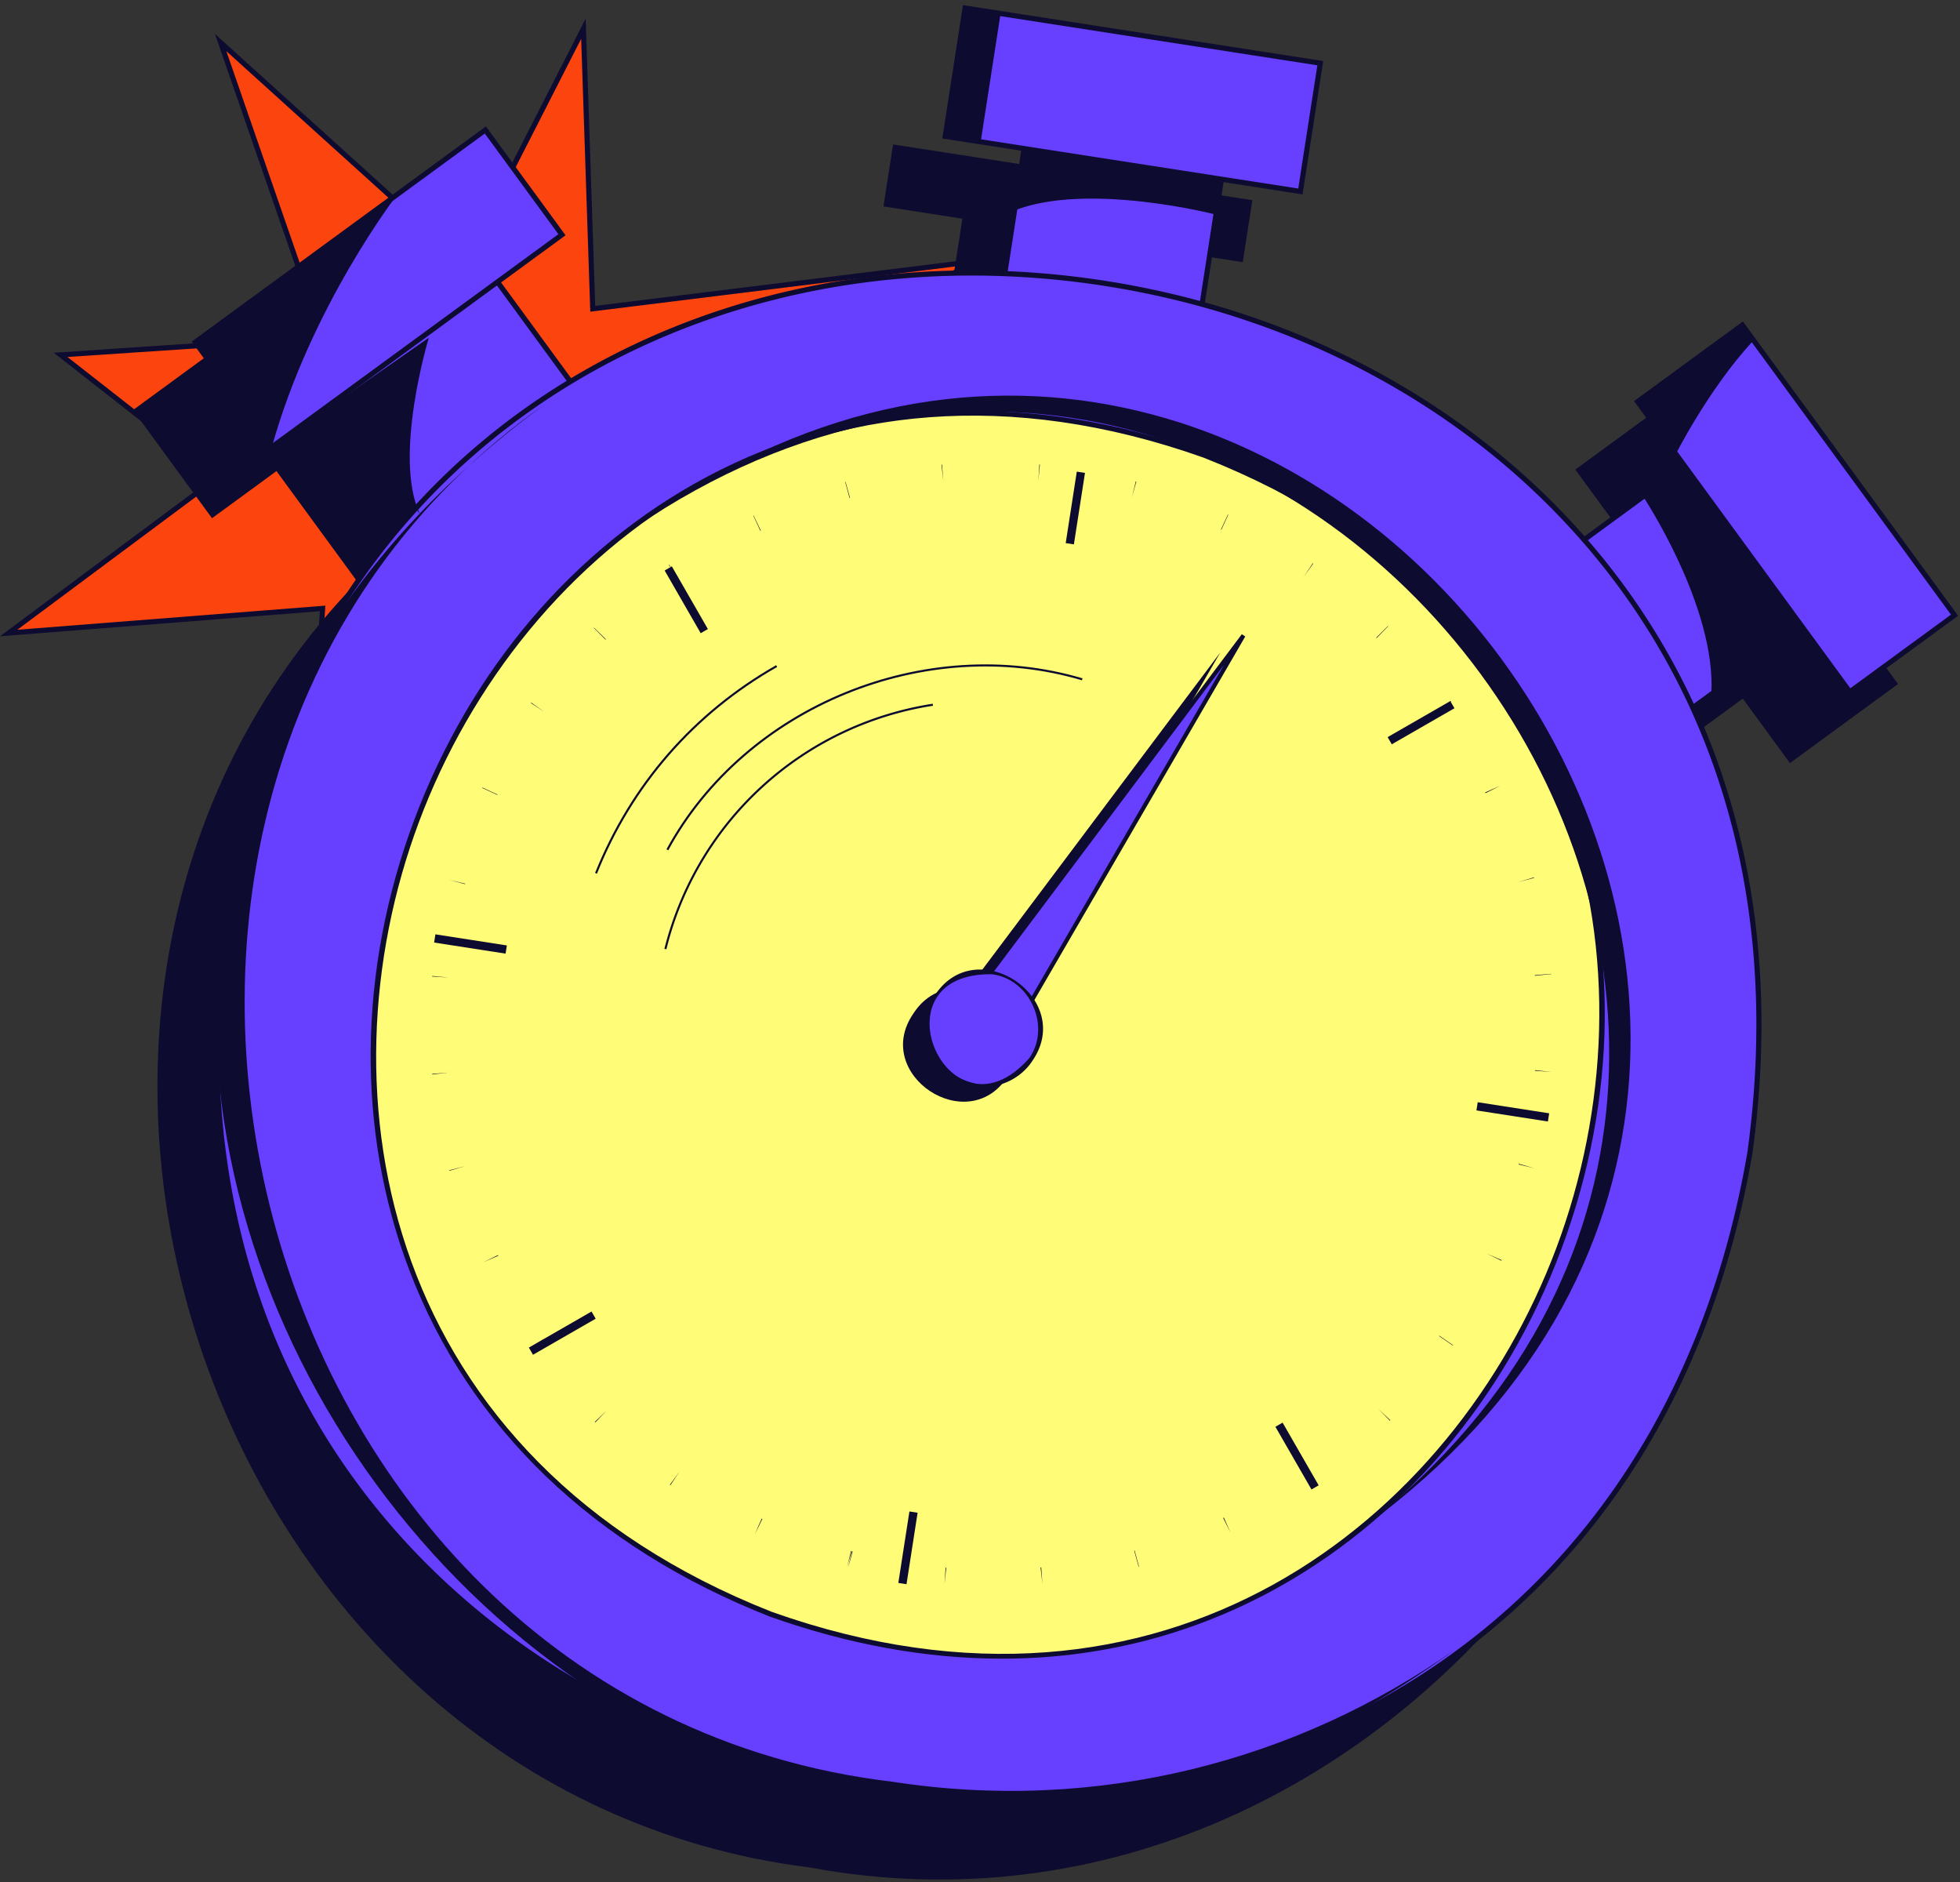 <svg xmlns="http://www.w3.org/2000/svg" width="250" height="240"><rect width="100%" height="100%" fill="#333333" stroke="none"/><g fill="none" fill-rule="evenodd"><path fill="#FC440F" d="M41.171 43.018 28.144 5.426l31.053 28.078L74.414 3.665l1.19 35.713 48.504-6.01-38.793 22.961 16.064 25.29-36.082-6.34-26.653 40.028 2.506-37.718-40.045 3.136 26.618-19.812L7.73 45.254z"/><path fill="#0D0B30" d="M59.1 32.975 27.417 4.327l13.304 38.394-33.866 2.263 20.329 15.923L0 81.14l40.798-3.196-2.562 38.564 27.215-40.87 36.601 6.431-16.279-25.63 39.852-23.59-49.706 6.16-1.22-36.625L59.1 32.975zM74.13 4.943l1.16 34.803 47.303-5.86L84.858 56.22l15.847 24.949-35.352-6.212-.21-.037-26.09 39.184 2.448-36.87-39.29 3.076 26.052-19.39L8.604 45.524l33.016-2.208L28.87 6.524l30.424 27.51L74.13 4.944z"/><path fill="#0D0B30" d="m211.946 79.484 13.79-10.086-27.377-37.43-13.788 10.085 6.014 8.223-12.847 9.396c-12.211-14.648-28.67-25.832-47.854-31.46l2.198-14.168 10.069 1.562 1.226-7.907L97.551.59l-1.226 7.906 10.067 1.561-2.198 14.169c-19.93-.448-38.953 5.189-55 15.393L39.89 26.896l8.224-6.015L38.027 7.092.597 34.468l10.084 13.79 8.223-6.015L29.228 56.36c-52.906 54.575-18.587 154.44 57.699 163.96 75.491 14.023 138.49-70.588 104.73-138.62l14.276-10.44 6.013 8.224z" mask="url(#chrnmtrb)" transform="translate(16.361 17.829)"/><path fill="#6640FE" d="m215.636 58.9 15.036 20.559-18.503 13.532-15.035-20.558z"/><path fill="#0D0B30" d="m197.591 72.504 14.65 20.03 17.973-13.146-14.65-20.03-17.973 13.146zm14.507 20.944-15.422-21.086 19.03-13.919L231.13 79.53 212.1 93.448z"/><path fill="#6640FE" d="m222.24 41.449 27.064 37.004-13.362 9.773-27.065-37.004z"/><path fill="#0D0B30" d="m209.335 51.293 26.678 36.476 12.833-9.387-26.677-36.476-12.834 9.387zm26.536 37.39L208.42 51.152l13.891-10.16 27.45 37.533-13.89 10.16z"/><path fill="#6640FE" d="M62.913 35.206 42.354 50.242l13.533 18.502 20.558-15.036z"/><path fill="#0D0B30" d="m42.812 50.312 13.146 17.974 20.03-14.649L62.84 35.663l-20.03 14.65zM55.816 69.2 41.898 50.17l21.085-15.422 13.92 19.031L55.815 69.2z"/><path fill="#6640FE" d="M61.907 16.573 24.903 43.637 34.676 57 71.68 29.936z"/><path fill="#0D0B30" d="m25.36 43.708 9.387 12.835 36.476-26.678-9.387-12.835L25.36 43.708zm9.245 13.75-10.16-13.892 37.533-27.45 10.16 13.89-37.533 27.451z"/><path fill="#6640FE" d="m155.941 21.943-25.168-3.906-3.515 22.652 25.168 3.905z"/><path fill="#0D0B30" d="m127.631 40.416 24.523 3.804 3.414-22.004-24.522-3.805-3.415 22.005zm25.068 4.552-25.814-4.005 3.615-23.299 25.814 4.005-3.615 23.299z"/><path fill="#6640FE" d="m168.405 8.056-45.303-7.029-2.539 16.36 45.304 7.029z"/><path fill="#0D0B30" d="m1.173 16.955 44.657 6.928 2.437-15.712L3.611 1.242 1.173 16.955zm45.203 7.676L.426 17.5 3.063.495l45.95 7.13-2.638 17.006z" mask="url(#chrnmtrd)" transform="translate(119.764 .159)"/><path fill="#6640FE" d="M223.198 147.04C201.19 274.49 11.113 244.978 28.772 116.87 50.78-10.573 240.857 18.939 223.198 147.04"/><path fill="#0D0B30" d="M123.967 35.139c-19.13 0-37.458 5.118-52.872 14.942-22.39 14.269-36.912 37.384-42 66.845-4.081 29.604 2.752 56.032 19.762 76.416 15.116 18.115 37.242 30.233 62.302 34.124 25.062 3.887 49.82-.953 69.715-13.633 22.39-14.27 36.912-37.383 42.001-66.843 4.08-29.611-2.753-56.037-19.762-76.42-15.116-18.113-37.243-30.231-62.302-34.121a109.872 109.872 0 0 0-16.844-1.31m4.036 194.29c-5.599 0-11.263-.435-16.945-1.317-25.216-3.914-47.485-16.114-62.703-34.35-17.132-20.53-24.015-47.134-19.907-76.936C33.57 87.167 48.194 63.9 70.743 49.528c20.031-12.765 44.95-17.638 70.169-13.726 25.216 3.914 47.485 16.113 62.703 34.35 17.132 20.529 24.015 47.132 19.907 76.933l-.001.01c-5.12 29.65-19.745 52.918-42.295 67.29-15.518 9.89-33.971 15.045-53.223 15.045"/><path fill="#FFFD77" d="M98.335 205.86C1.812 167.856 55.89 23.362 153.637 58.057c96.52 38.003 42.442 182.497-55.302 147.803"/><path fill="#0D0B30" d="M98.45 205.553c50.155 17.796 87.038-11.6 100.079-46.448 13.041-34.85 4.519-81.242-45.012-100.744C103.37 40.56 66.483 69.96 53.442 104.811 40.4 139.657 48.926 186.047 98.45 205.552m29.328 5.967c-9.572 0-19.49-1.781-29.552-5.353l-.01-.003c-22.473-8.848-38.384-24.13-46.013-44.195-6.776-17.822-6.554-38.203.625-57.389 7.18-19.184 20.392-34.703 37.203-43.7 18.926-10.126 40.959-11.21 63.716-3.131 22.482 8.851 38.392 24.133 46.02 44.197 6.776 17.823 6.554 38.204-.626 57.389-7.178 19.185-20.39 34.704-37.201 43.7-10.558 5.65-22.084 8.485-34.162 8.485"/><path fill="#0D0B30" d="m132.439 61.345.133-2.11.068.006-.201 2.104zm11.935 2.093.498-2.055.068.018-.566 2.037zm-24.05-2.079-.237-2.1.068-.006.17 2.106zm35.46 6.197-.051-.025.888-1.917.045.02-.881 1.922zm-47.427-4.054-.552-2.04.045-.012.564 2.036-.057.016zM166.28 73.58l1.17-1.761.054.038-1.224 1.723zm-69.3-5.896-.889-1.918.037-.017.911 1.907-.06.028zm78.609 13.686-.048-.047 1.496-1.494.028.03-1.476 1.51zm-89.044-7.636-1.256-1.7.044-.03 1.212 1.73zm96.84 16.91-.036-.052 1.73-1.213.025.035-1.718 1.23zM77.23 81.567l-1.494-1.494.029-.03 1.511 1.478-.046.046zm112.243 19.578-.04-.086 1.924-.873-.962.436.969-.421-1.89.944zm-119.99-10.32-1.762-1.17.038-.054 1.723 1.224zm124.154 21.662 2.025-.603.017.064-2.042.54zM63.426 101.37l-1.916-.89.022-.048 1.917.89-.022.048zm132.347 23.064-.006-.074 2.105-.178.003.031-2.102.221zM59.321 112.751l-2.041-.545 2.057.486-.016.06zm136.468 23.8.008-.081 2.1.225-2.108-.144zm-140.67-12.024.006-.07 2.104.205-2.11-.135zm140.629 24.466-2.052-.502.021-.083 2.03.585zM55.137 137.016l-.007-.075 2.108-.163-2.101.238zm136.368 23.754-1.905-.915 1.94.84-.035.075zM57.335 149.3l-.016-.063 2.043-.54-2.026.603zm127.969 22.284-1.739-1.202.03-.044 1.74 1.201-.031.045zM61.619 160.982l1.899-.927.035.075-1.934.852zm115.663 20.195-1.476-1.513 1.53 1.457-.054.056zm-109.387-9.362-.037-.052 1.744-1.194-1.707 1.246zm99.861 17.382-1.247-1.706.06-.043 1.213 1.73-.026.019zm-91.818-7.815-.061-.06 1.524-1.465-1.463 1.525zm81.026 14.085-.945-1.891.086-.04.859 1.93zm-71.455-6.074-.066-.047 1.246-1.707-1.18 1.754zm59.722 10.392-.564-2.038.056-.015.553 2.04-.045.013zm-48.914-4.183.458-.952-.477.943.856-1.933.08.038-.917 1.904zm36.644 6.388-.236-2.1.087-.009.149 2.11zm-24.923-2.15.506-2.052.08.021-.586 2.031zm.157.042.281-1.019-.305 1.013.507-2.052.079.021-.562 2.037zm12.278 2.137.141-2.109.085.007-.226 2.102z"/><path fill="#0D0B30" d="M113.766 227.207C29.423 217.117 1.186 99.65 69.427 51.597c-106.033 77.756 9.998 236.242 116.127 158.779-20.114 14.192-45.541 20.903-71.788 16.83"/><path fill="#0D0B30" d="M174.115 194.625c85.73-62.706-8.383-189.94-93.25-127.276 83.648-57.056 173.178 64.14 93.25 127.276"/><path fill="#0D0B30" d="M155.66 83.189c-7.196 12.405-21.677 37.367-28.87 49.77l-5.665-3.75 34.535-46.02"/><path fill="#0D0B30" d="M128.535 137.266c5.293-7.746-6.995-15.88-12.058-7.98-5.293 7.746 6.995 15.879 12.058 7.98"/><path fill="#6640FE" d="m158.604 81.036-28.872 49.769-5.663-3.749 34.535-46.02"/><path fill="#0D0B30" d="m124.448 126.99 5.197 3.44 26.488-45.662-31.685 42.223zm5.372 4.19-6.131-4.058 34.704-46.244.44.29-29.013 50.012z"/><path fill="#6640FE" d="M131.479 135.114c5.292-7.747-6.996-15.881-12.06-7.981-5.291 7.746 6.997 15.88 12.06 7.98"/><path fill="#0D0B30" d="M126.528 124.241c-15.37-.222-5.508 22.235 4.73 10.727 2.853-4.009.128-10.13-4.73-10.727m-2.232 14.29c-5.27-.714-8.147-7.152-5.096-11.546 5.257-8.199 17.98.268 12.498 8.275-1.56 2.421-4.571 3.733-7.402 3.272M85 121.057l-.256-.064a41.866 41.866 0 0 1 34.222-31.251l.04.261A41.6 41.6 0 0 0 85 121.057"/><path fill="#0D0B30" d="m85.24 108.433-.23-.13c10.01-18.404 33.07-27.731 53.066-21.802l-.072.254c-19.884-5.896-42.81 3.38-52.764 21.678m-9.094 2.983-.245-.098c4.538-11.315 12.526-20.475 23.098-26.49l.131.229c-10.52 5.986-18.468 15.1-22.984 26.36m60.83-41.996-1.044-.162 1.414-9.114 1.045.161zm60.46 73.596-9.114-1.413.161-1.045 9.116 1.414zm-19.914-48.098-.527-.916 7.995-4.599.527.916zm-62.94 106.944 1.414-9.115 1.045.162-1.415 9.115zm48.098-19.914.916-.528 4.601 7.995-.917.527zM55.536 119.152l9.115 1.414-.162 1.045-9.115-1.414zM75.45 167.25l.528.917-7.995 4.6-.527-.917zm14.842-87.029-.916.527-4.6-7.994.917-.528zm124.453-20.756-5.195 3.8s9.412 14.109 8.73 25.294l11.501-8.536-15.036-20.558zM155.11 27.371s-16.403-4.251-25.818-.493l1.216-7.84 25.286 3.923s-.88 4.38-.684 4.41m58.572 30.666s4.211-8.38 9.881-14.525l-1.323-2.063-13.363 9.773 4.805 6.815zm-93.268-40.565 4.656.722 2.577-16.612-4.656-.722zm-69.706 7.292S39.708 38.958 34.676 57l-9.774-13.363 25.806-18.873zm3.986 18.309s-4.609 15.198-1.135 22.486L43.048 51.19l11.646-8.116z"/></g></svg>